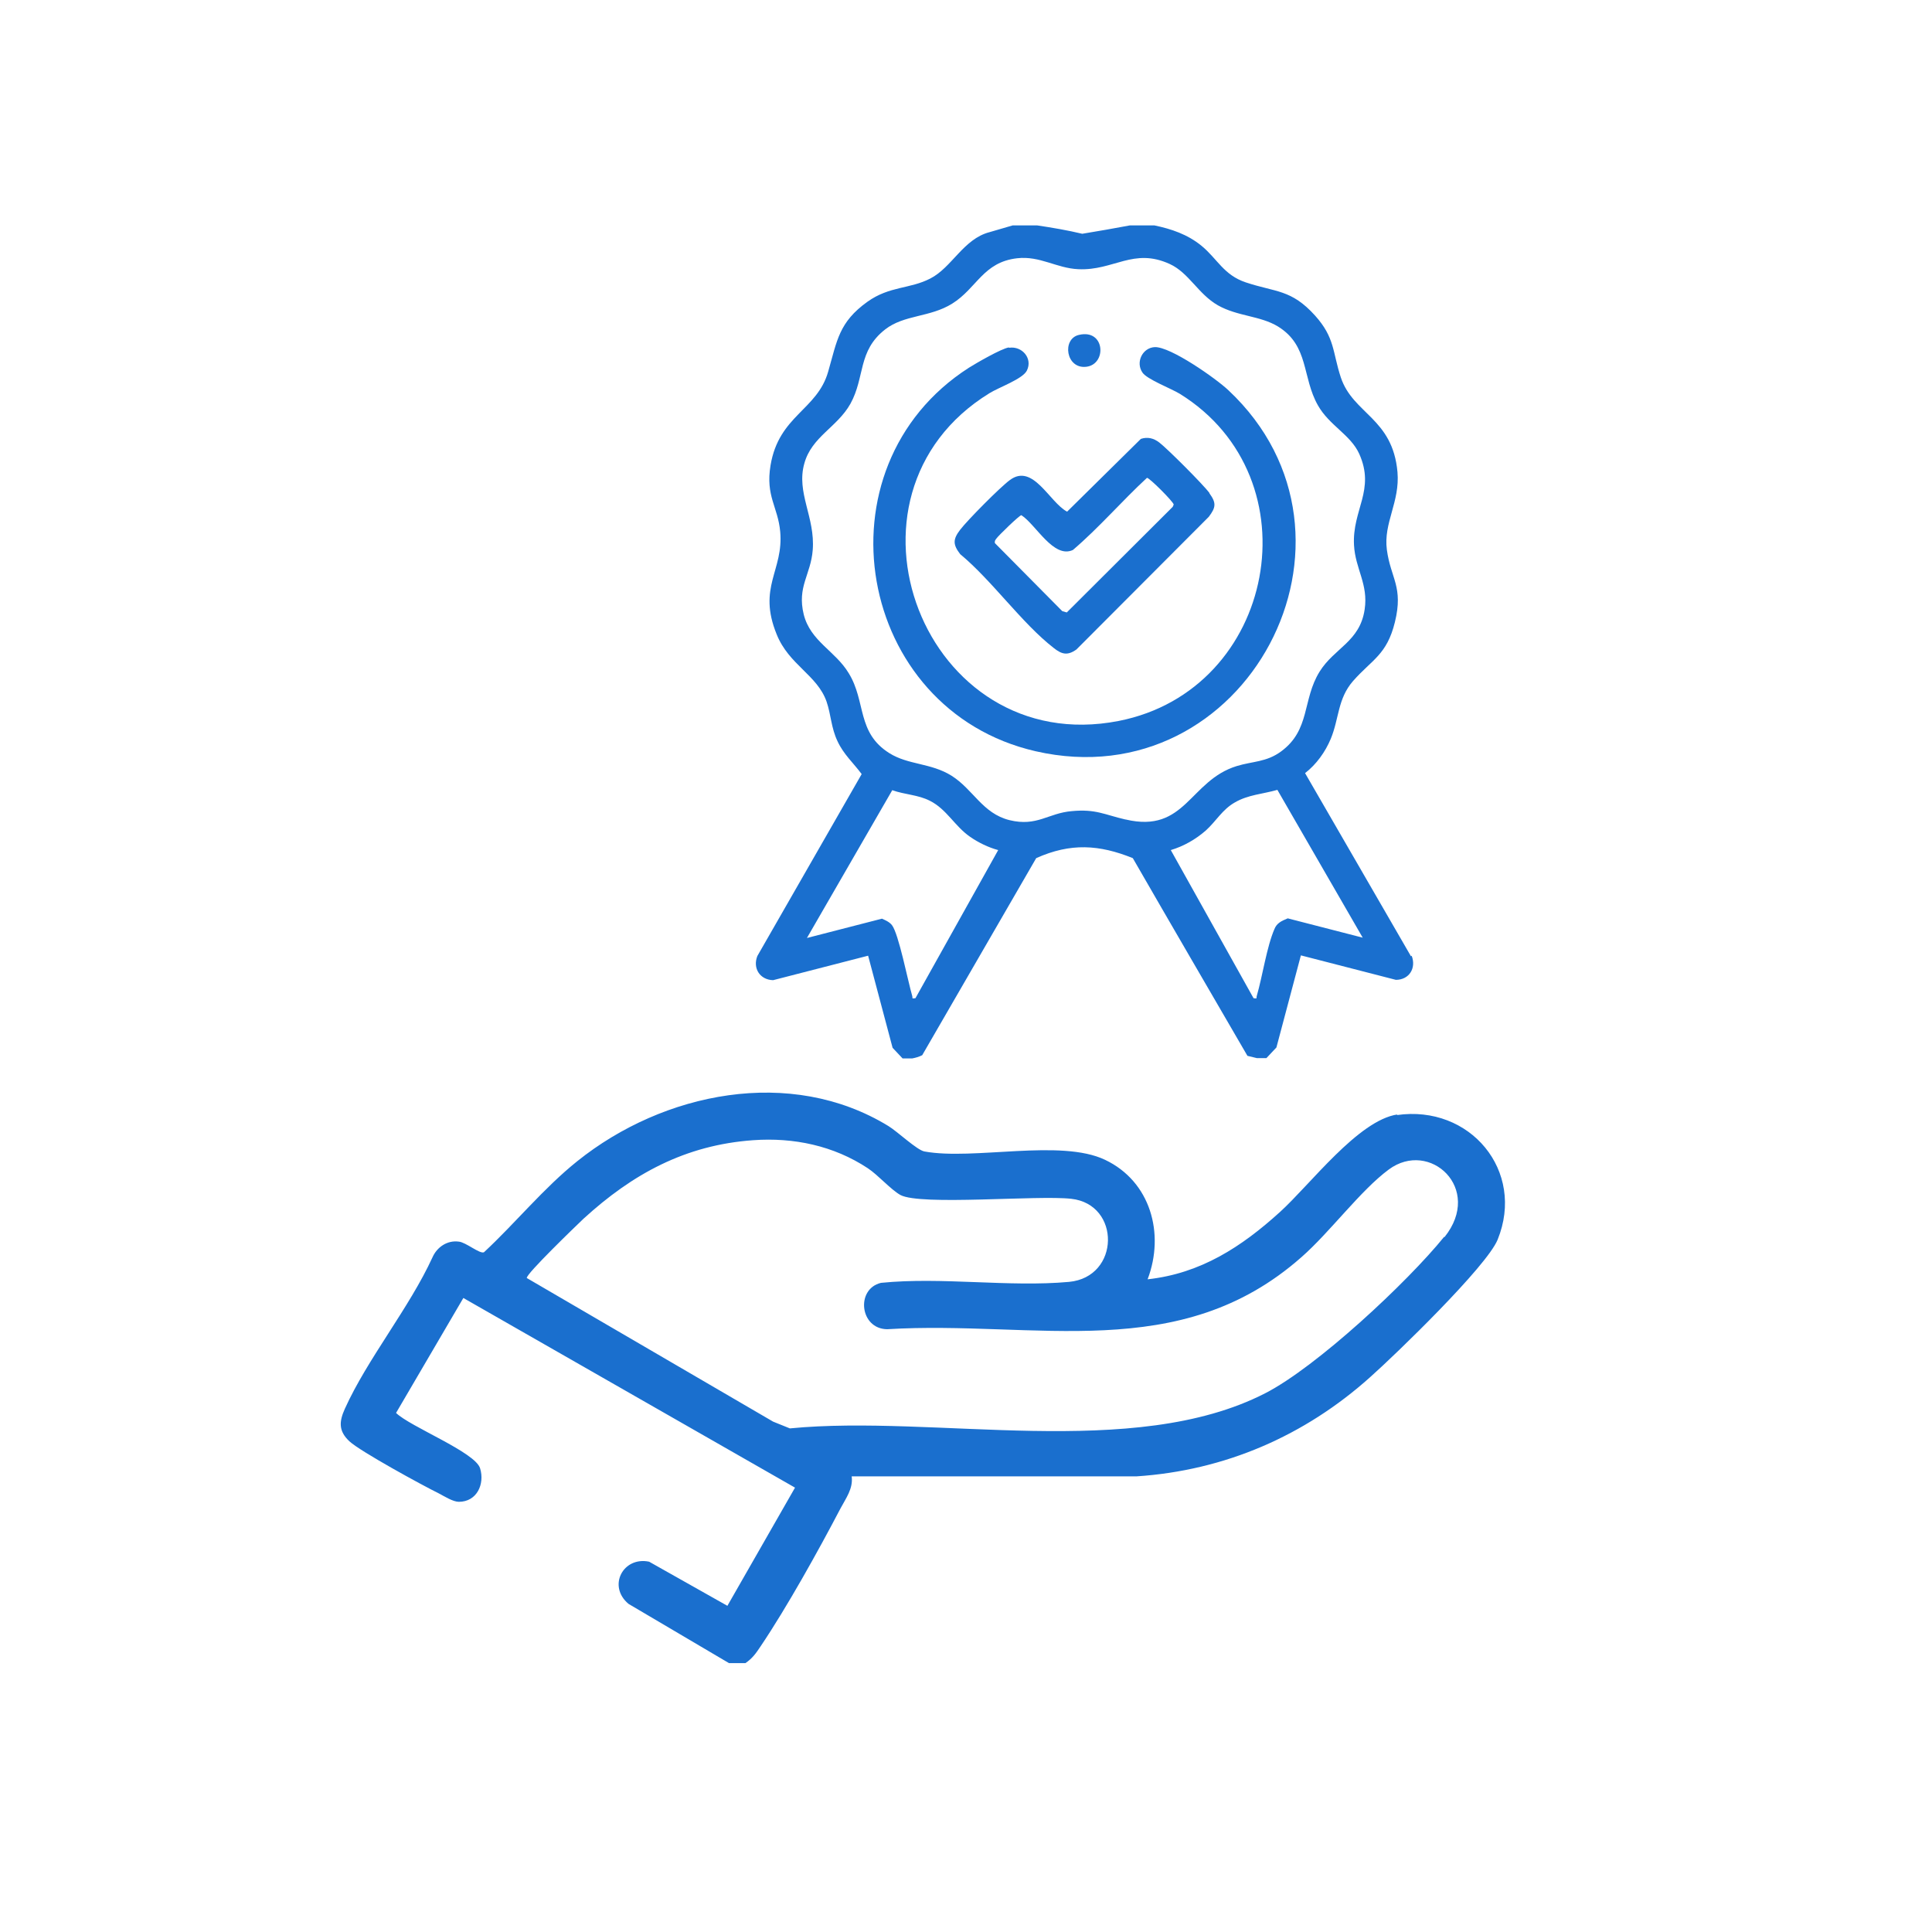 <?xml version="1.0" encoding="UTF-8"?>
<svg id="Capa_1" data-name="Capa 1" xmlns="http://www.w3.org/2000/svg" viewBox="0 0 60 60">
  <defs>
    <style>
      .cls-1 {
        fill: #1a6fce;
      }
    </style>
  </defs>
  <path class="cls-1" d="M43.4,34.61c-1.22.18-2.71,2.18-3.65,3.03-1.19,1.08-2.46,1.91-4.11,2.09.54-1.42.09-3.04-1.32-3.71-1.38-.66-4.08.02-5.61-.26-.23-.04-.84-.62-1.12-.79-3.04-1.86-6.99-1.05-9.66,1.09-1.05.84-1.92,1.92-2.9,2.83-.13.06-.56-.31-.78-.33-.36-.05-.68.17-.82.49-.72,1.57-2.02,3.15-2.72,4.7-.18.4-.2.69.14,1.01.33.31,2.27,1.37,2.78,1.62.17.09.44.26.62.26.56,0,.81-.55.66-1.04-.15-.5-2.17-1.29-2.61-1.72l2.09-3.57,10.3,5.89-2.1,3.67-2.43-1.37c-.81-.17-1.3.76-.64,1.31l3.12,1.84h.51c.22-.15.33-.31.47-.52.81-1.2,1.8-2.98,2.48-4.28.17-.32.4-.62.35-1h8.84c2.75-.18,5.23-1.26,7.26-3.08.81-.72,3.62-3.44,3.96-4.27.87-2.14-.86-4.2-3.13-3.87ZM44.85,38.41c-1.15,1.42-3.96,4.04-5.56,4.86-4.1,2.1-10.25.65-14.76,1.09l-.52-.21-7.65-4.46c-.03-.12,1.54-1.63,1.76-1.84,1.52-1.39,3.16-2.29,5.27-2.44,1.26-.09,2.5.17,3.56.87.33.22.71.66,1.01.83.62.34,4.27,0,5.31.12,1.54.17,1.52,2.43-.07,2.58-1.87.17-3.95-.16-5.84.03-.79.19-.66,1.43.19,1.44,4.63-.28,9.08,1.11,12.87-2.24.88-.77,1.83-2.07,2.71-2.72,1.27-.94,2.94.59,1.73,2.1Z"/>
  <g>
    <path class="cls-1" d="M43.82,29.7l-3.29-5.69c.35-.27.63-.66.8-1.07.26-.63.21-1.24.69-1.79.59-.67,1.05-.81,1.3-1.83.27-1.1-.13-1.35-.25-2.25-.11-.83.41-1.48.33-2.41-.15-1.68-1.38-1.8-1.76-2.94-.26-.79-.18-1.23-.8-1.92-.74-.82-1.22-.72-2.15-1.03-.69-.23-.88-.73-1.38-1.14-.43-.35-.93-.52-1.46-.63h-.76c-.49.09-.98.18-1.48.26-.46-.11-.93-.19-1.4-.26h-.76l-.72.21c-.81.21-1.17,1.1-1.84,1.44-.64.33-1.26.23-1.95.72-.89.64-.94,1.2-1.22,2.17-.34,1.2-1.53,1.36-1.79,2.91-.16.96.23,1.29.3,2.06.11,1.21-.71,1.72-.11,3.19.38.95,1.26,1.26,1.55,2.09.14.41.14.81.34,1.23.19.41.49.67.75,1.02l-3.24,5.65c-.15.38.08.74.49.75l2.95-.76.76,2.86.31.33h.3c.11-.02.21-.05.31-.1l3.54-6.12c1.07-.48,1.96-.42,3,0,1.18,2.05,2.37,4.09,3.56,6.14l.29.07h.3l.31-.33.76-2.86,2.95.76c.41,0,.64-.36.49-.75ZM28.43,31c-.13.02-.08,0-.1-.07-.13-.44-.42-1.93-.63-2.2-.08-.1-.2-.15-.31-.2l-2.33.6,2.65-4.59c.39.14.8.14,1.17.33.52.26.77.79,1.25,1.12.26.18.57.33.87.41l-2.57,4.6ZM34.95,25.45c-.65-.15-.92-.33-1.66-.26-.74.06-1.08.49-1.94.28-.84-.21-1.12-.95-1.8-1.38-.64-.4-1.34-.33-1.93-.7-1.02-.64-.72-1.6-1.26-2.48-.42-.7-1.19-.99-1.4-1.83-.21-.86.22-1.23.28-2,.08-1.02-.52-1.78-.26-2.69.23-.83,1.02-1.12,1.43-1.85.46-.83.22-1.64,1.08-2.31.59-.46,1.39-.37,2.08-.8.77-.48.96-1.29,2.02-1.41.71-.08,1.22.31,1.9.34,1.1.05,1.71-.68,2.84-.16.59.27.88.93,1.49,1.28.62.35,1.31.32,1.87.66.97.6.74,1.57,1.24,2.45.35.62,1.01.91,1.28,1.5.51,1.13-.22,1.74-.16,2.84.04.74.45,1.21.33,2-.15,1-.94,1.19-1.4,1.93-.54.87-.28,1.81-1.2,2.48-.45.33-.88.3-1.37.45-1.47.45-1.59,2.1-3.45,1.66ZM39.97,28.53c-.17.07-.32.14-.39.32-.24.55-.37,1.46-.55,2.08-.02.07.03.09-.1.07l-2.57-4.6c.4-.12.77-.33,1.09-.61.32-.29.51-.65.9-.87.41-.24.87-.26,1.32-.39l2.65,4.59-2.33-.6Z"/>
    <path class="cls-1" d="M31.34,10.8c.4-.06.74.33.55.71-.13.26-.87.52-1.16.7-5.17,3.18-2.03,11.36,4.01,10.18,4.89-.96,6.13-7.54,1.9-10.16-.28-.17-1.02-.45-1.16-.66-.22-.32,0-.77.38-.79.49-.02,1.91.98,2.29,1.34,4.86,4.56.56,12.71-5.99,11.21-5.57-1.28-6.9-8.81-2.07-11.91.24-.15,1-.59,1.24-.63Z"/>
    <path class="cls-1" d="M33.51,10.4c.81-.19.87.91.23.99s-.77-.87-.23-.99Z"/>
    <path class="cls-1" d="M37.56,15.31c-.18-.25-1.31-1.38-1.56-1.57-.17-.13-.36-.18-.57-.11l-2.29,2.26c-.55-.29-1.06-1.52-1.78-.98-.3.22-1.31,1.24-1.54,1.54-.23.3-.23.46,0,.76.99.82,1.91,2.14,2.9,2.91.25.2.43.25.71.05l4.11-4.12c.22-.29.24-.43.02-.73ZM36.42,15.74l-3.29,3.28-.14-.04-2.09-2.11c-.02-.06.01-.1.04-.14.06-.09.73-.74.78-.73.45.29,1,1.36,1.6,1.08.81-.69,1.52-1.52,2.3-2.24.07-.01.83.75.83.83l-.03.07Z"/>
  </g>
</svg>